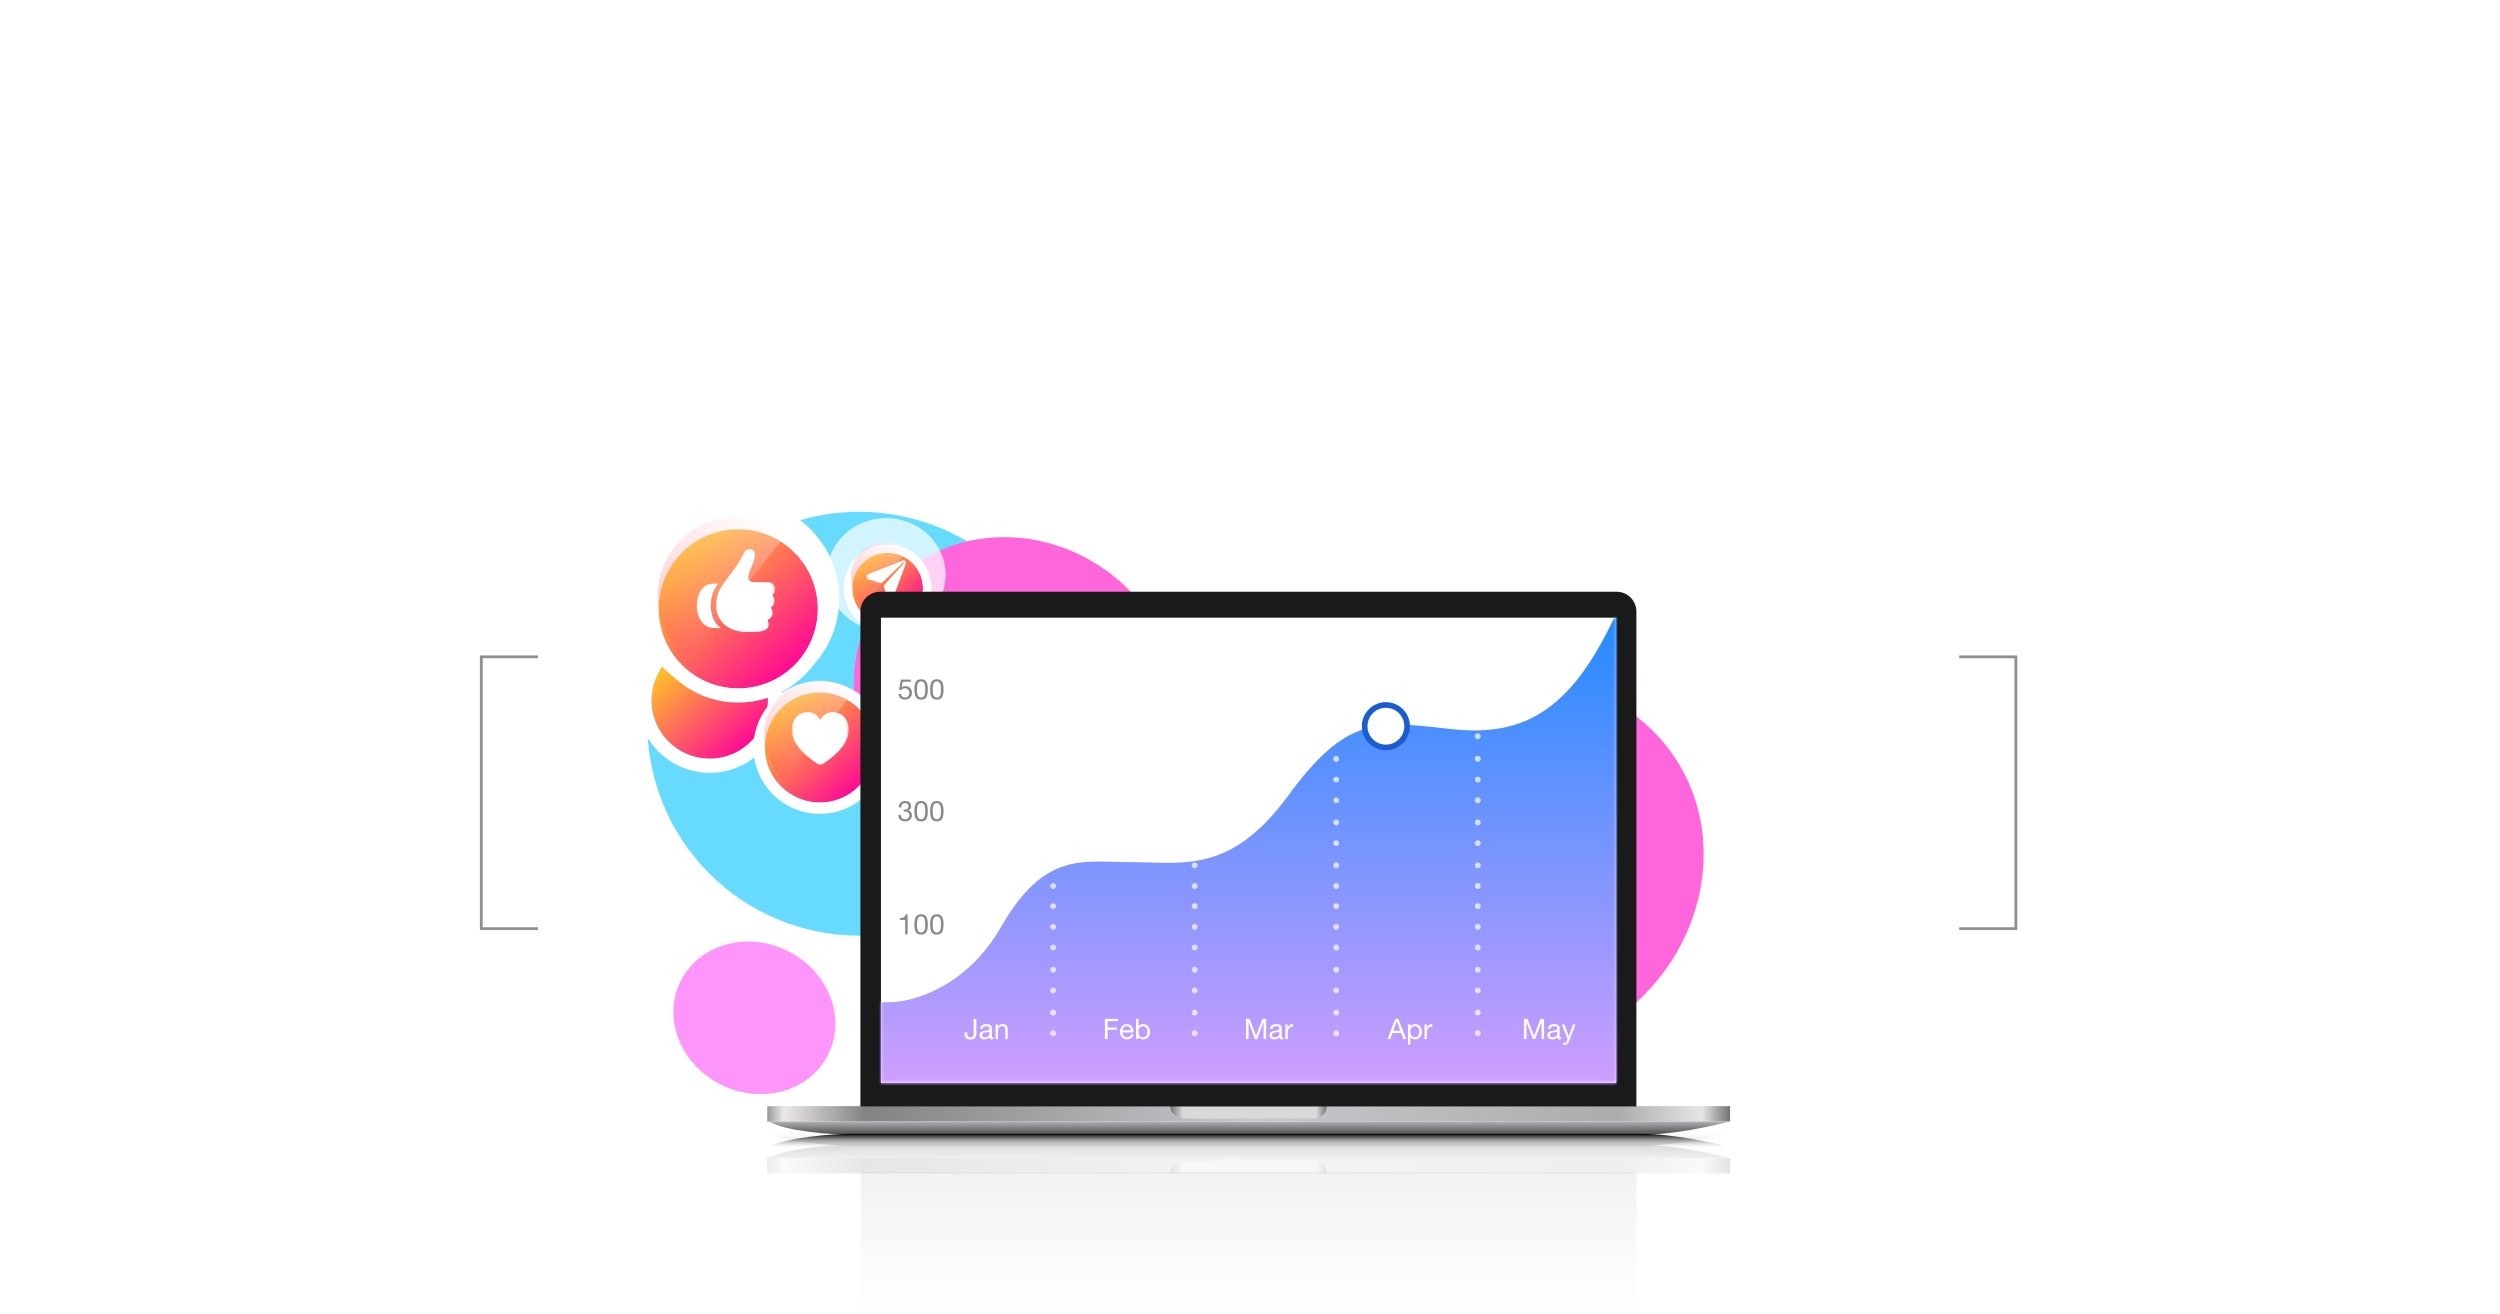 <svg width="883" height="464" viewBox="0 0 883 464" fill="none" xmlns="http://www.w3.org/2000/svg">
<g clip-path="url(#clip0_262_113)">
<mask id="mask0_262_113" style="mask-type:luminance" maskUnits="userSpaceOnUse" x="0" y="0" width="883" height="464">
<path d="M883 0H0V464H883V0Z" fill="white"/>
</mask>
<g mask="url(#mask0_262_113)">
<g filter="url(#filter0_f_262_113)">
<path d="M564.5 339.321C578.031 339.321 589 328.352 589 314.821C589 301.29 578.031 290.321 564.5 290.321C550.969 290.321 540 301.29 540 314.821C540 328.352 550.969 339.321 564.5 339.321Z" fill="url(#paint0_linear_262_113)"/>
<path d="M564.5 341.821C579.412 341.821 591.5 329.733 591.5 314.821C591.5 299.909 579.412 287.821 564.5 287.821C549.588 287.821 537.5 299.909 537.5 314.821C537.5 329.733 549.588 341.821 564.5 341.821Z" stroke="white" stroke-width="5"/>
</g>
<g opacity="0.2">
<path d="M611.067 414.47H271V409.02H611.067V414.47Z" fill="url(#paint1_linear_262_113)"/>
<path d="M610.677 409.02H271.583C277.501 405.594 292.996 404.478 300.004 404.348H579.532C591.056 404.348 605.097 407.462 610.677 409.02Z" fill="url(#paint2_linear_262_113)"/>
<g filter="url(#filter1_f_262_113)">
<path d="M610.677 400H271.583C277.501 403.426 292.996 404.542 300.004 404.672H579.532C591.056 404.672 605.097 401.557 610.677 400Z" fill="url(#paint3_linear_262_113)"/>
</g>
<path d="M468.578 414.567H413.295C413.295 411.53 416.345 410.317 417.869 410.09H463.322C467.838 410.09 468.707 413.075 468.578 414.567Z" fill="url(#paint4_linear_262_113)"/>
<path d="M304 466H578V414H304V466Z" fill="url(#paint5_linear_262_113)" fill-opacity="0.3"/>
</g>
<g filter="url(#filter2_f_262_113)">
<path d="M494.752 254.739C526.095 231.688 568.712 236.398 589.94 265.261C611.168 294.124 602.967 336.209 571.624 359.261C540.281 382.313 497.664 377.602 476.436 348.739C455.208 319.877 463.409 277.791 494.752 254.739Z" fill="#FF66DB"/>
</g>
<g filter="url(#filter3_f_262_113)">
<path d="M292.602 372.298C286.194 385.388 269.294 390.27 254.855 383.202C240.415 376.134 233.904 359.792 240.311 346.702C246.719 333.612 263.619 328.73 278.058 335.798C292.498 342.866 299.009 359.207 292.602 372.298Z" fill="#FE4FF8" fill-opacity="0.6"/>
</g>
<g filter="url(#filter4_f_262_113)">
<path d="M243.13 299.891C267.578 333.225 314.42 340.43 347.755 315.982C381.089 291.534 388.294 244.692 363.846 211.358C339.398 178.023 292.556 170.818 259.222 195.266C225.887 219.714 218.682 266.556 243.13 299.891Z" fill="#66DBFF"/>
</g>
<g filter="url(#filter5_f_262_113)">
<path d="M250.666 267.962C262.025 267.962 271.234 258.753 271.234 247.394C271.234 236.034 262.025 226.826 250.666 226.826C239.306 226.826 230.098 236.034 230.098 247.394C230.098 258.753 239.306 267.962 250.666 267.962Z" fill="url(#paint6_linear_262_113)"/>
<path d="M250.666 270.462C263.406 270.462 273.734 260.134 273.734 247.394C273.734 234.654 263.406 224.326 250.666 224.326C237.926 224.326 227.598 234.654 227.598 247.394C227.598 260.134 237.926 270.462 250.666 270.462Z" stroke="white" stroke-width="5"/>
</g>
<g filter="url(#filter6_f_262_113)">
<path d="M391.387 201.992C365.073 182.64 329.296 186.594 311.475 210.825C293.654 235.056 300.538 270.387 326.852 289.74C353.165 309.092 388.943 305.137 406.764 280.906C424.584 256.676 417.7 221.344 391.387 201.992Z" fill="#FF66DB"/>
</g>
<g opacity="0.7" filter="url(#filter7_f_262_113)">
<path d="M313 223C324.598 223 334 214.046 334 203C334 191.954 324.598 183 313 183C301.402 183 292 191.954 292 203C292 214.046 301.402 223 313 223Z" fill="white"/>
</g>
<g filter="url(#filter8_f_262_113)">
<path d="M260.32 246.705C280.257 246.705 296.419 230.919 296.419 211.445C296.419 191.972 280.257 176.185 260.32 176.185C240.383 176.185 224.221 191.972 224.221 211.445C224.221 230.919 240.383 246.705 260.32 246.705Z" fill="white"/>
</g>
<g filter="url(#filter9_d_262_113)">
<path d="M260.741 239.15C276.273 239.15 288.865 226.558 288.865 211.026C288.865 195.494 276.273 182.902 260.741 182.902C245.209 182.902 232.617 195.494 232.617 211.026C232.617 226.558 245.209 239.15 260.741 239.15Z" fill="url(#paint7_linear_262_113)"/>
<path d="M260.741 241.65C277.654 241.65 291.365 227.939 291.365 211.026C291.365 194.113 277.654 180.402 260.741 180.402C243.828 180.402 230.117 194.113 230.117 211.026C230.117 227.939 243.828 241.65 260.741 241.65Z" stroke="white" stroke-width="5"/>
</g>
<path d="M238.308 193.208C228.673 205.392 230.74 223.078 242.923 232.713L277.812 188.593C265.629 178.959 247.942 181.025 238.308 193.208Z" fill="url(#paint8_linear_262_113)" fill-opacity="0.3"/>
<mask id="mask1_262_113" style="mask-type:luminance" maskUnits="userSpaceOnUse" x="246" y="193" width="28" height="32">
<path d="M273.753 193.815H246.049V224.038H273.753V193.815Z" fill="white"/>
</mask>
<g mask="url(#mask1_262_113)">
<path d="M246.049 214.016C246.049 218.266 248.649 221.827 252.135 221.827H254.609C252.079 219.946 251.039 217.103 251.039 213.873C251.053 210.284 252.416 207.714 253.625 206.163H251.615C248.48 206.163 246.049 209.609 246.049 214.016ZM252.978 213.902C252.978 219.142 256.984 223.191 263.52 223.191H265.432C267.245 223.191 268.595 223.062 269.353 222.846C270.45 222.574 271.504 221.884 271.504 220.535C271.504 219.975 271.363 219.573 271.195 219.271C271.082 219.085 271.11 218.941 271.279 218.869C272.151 218.496 272.867 217.663 272.867 216.529C272.867 215.883 272.685 215.309 272.375 214.921C272.221 214.706 272.235 214.505 272.502 214.361C273.12 213.988 273.57 213.184 273.57 212.251C273.57 211.576 273.359 210.872 272.994 210.528C272.769 210.327 272.811 210.183 273.036 209.968C273.472 209.594 273.753 208.948 273.753 208.13C273.753 206.752 272.699 205.617 271.307 205.617H266.36C265.109 205.617 264.279 204.957 264.279 203.894C264.279 201.985 266.627 198.453 266.627 195.926C266.627 194.591 265.783 193.815 264.687 193.815C263.675 193.815 263.183 194.519 262.649 195.596C260.554 199.745 257.771 203.105 255.649 205.976C253.85 208.417 252.978 210.528 252.978 213.902Z" fill="white"/>
</g>
<g filter="url(#filter10_d_262_113)">
<path d="M289.569 279.447C300.308 279.447 309.013 270.741 309.013 260.003C309.013 249.265 300.308 240.559 289.569 240.559C278.831 240.559 270.125 249.265 270.125 260.003C270.125 270.741 278.831 279.447 289.569 279.447Z" fill="url(#paint9_linear_262_113)"/>
<path d="M289.569 281.447C301.412 281.447 311.013 271.846 311.013 260.003C311.013 248.16 301.412 238.559 289.569 238.559C277.726 238.559 268.125 248.16 268.125 260.003C268.125 271.846 277.726 281.447 289.569 281.447Z" stroke="white" stroke-width="4"/>
</g>
<path d="M274.06 247.684C267.399 256.107 268.828 268.335 277.251 274.996L301.372 244.494C292.949 237.833 280.721 239.261 274.06 247.684Z" fill="url(#paint10_linear_262_113)" fill-opacity="0.3"/>
<mask id="mask2_262_113" style="mask-type:luminance" maskUnits="userSpaceOnUse" x="279" y="250" width="21" height="21">
<path d="M299.777 250.903H279.629V270.212H299.777V250.903Z" fill="white"/>
</mask>
<g mask="url(#mask2_262_113)">
<path d="M289.704 270.212C289.917 270.212 290.221 270.069 290.444 269.937C296.156 266.273 299.778 262.008 299.778 257.672C299.778 254.069 297.313 251.524 294.127 251.524C292.149 251.524 290.627 252.623 289.704 254.303C288.801 252.633 287.259 251.524 285.28 251.524C282.095 251.524 279.629 254.069 279.629 257.672C279.629 262.008 283.251 266.273 288.973 269.937C289.186 270.069 289.491 270.212 289.704 270.212Z" fill="white"/>
</g>
<g filter="url(#filter11_d_262_113)">
<path d="M313.5 216.273C320.404 216.273 326 210.677 326 203.773C326 196.869 320.404 191.273 313.5 191.273C306.596 191.273 301 196.869 301 203.773C301 210.677 306.596 216.273 313.5 216.273Z" fill="url(#paint11_linear_262_113)"/>
<path d="M313.5 217.773C321.232 217.773 327.5 211.505 327.5 203.773C327.5 196.041 321.232 189.773 313.5 189.773C305.768 189.773 299.5 196.041 299.5 203.773C299.5 211.505 305.768 217.773 313.5 217.773Z" stroke="white" stroke-width="3"/>
</g>
<path d="M303.263 195.884C298.93 201.364 299.859 209.318 305.339 213.651L321.029 193.809C315.55 189.476 307.596 190.405 303.263 195.884Z" fill="url(#paint12_linear_262_113)" fill-opacity="0.3"/>
<mask id="mask3_262_113" style="mask-type:luminance" maskUnits="userSpaceOnUse" x="306" y="197" width="14" height="16">
<path d="M320 197.273H306V212.273H320V197.273Z" fill="white"/>
</mask>
<g mask="url(#mask3_262_113)">
<path d="M314.367 212.273C314.848 212.273 315.189 211.848 315.436 211.191L319.813 199.477C319.933 199.162 320 198.882 320 198.649C320 198.204 319.733 197.93 319.298 197.93C319.071 197.93 318.797 197.999 318.49 198.122L306.996 202.634C306.434 202.853 306 203.202 306 203.702C306 204.331 306.468 204.544 307.109 204.742L310.718 205.865C311.146 206.002 311.386 205.988 311.674 205.714L319.004 198.697C319.091 198.615 319.191 198.628 319.258 198.69C319.325 198.759 319.332 198.861 319.252 198.95L312.429 206.488C312.168 206.769 312.148 207.001 312.275 207.46L313.337 211.075C313.538 211.766 313.745 212.273 314.367 212.273Z" fill="white"/>
</g>
<path d="M611.067 390.68H271V396.13H611.067V390.68Z" fill="url(#paint13_linear_262_113)"/>
<path d="M610.677 396.131H271.583C277.501 399.557 292.996 400.673 300.004 400.803H579.532C591.056 400.803 605.097 397.688 610.677 396.131Z" fill="url(#paint14_linear_262_113)"/>
<g filter="url(#filter12_f_262_113)">
<path d="M610.677 405.15H271.583C277.501 401.724 292.996 400.608 300.004 400.479H579.532C591.056 400.479 605.097 403.593 610.677 405.15Z" fill="url(#paint15_linear_262_113)"/>
</g>
<path d="M468.578 390.583H413.295C413.295 393.62 416.345 394.833 417.869 395.06H463.322C467.838 395.06 468.707 392.076 468.578 390.583Z" fill="url(#paint16_linear_262_113)"/>
<path d="M303.897 216C303.897 212.134 307.031 209 310.897 209H570.975C574.841 209 577.975 212.134 577.975 216V390.81H303.897V216Z" fill="#1A1A1A"/>
<path d="M570.858 218.166H311.157V382.541H570.858V218.166Z" fill="white"/>
<mask id="mask4_262_113" style="mask-type:alpha" maskUnits="userSpaceOnUse" x="311" y="218" width="260" height="165">
<path d="M570.858 218.166H311.157V382.541H570.858V218.166Z" fill="white"/>
</mask>
<g mask="url(#mask4_262_113)">
<path d="M353.5 327.5C341.1 349.1 321.667 354.167 313.5 354H310V383.5L578 390.5C582.667 320 586.703 183.424 570 218.5C555 250 539 260.5 512.5 257.5L511.7 257.409C485.786 254.473 475.293 253.283 455 281C434.5 309 417.5 304.5 399 304.5C382.553 304.5 369 300.5 353.5 327.5Z" fill="url(#paint17_linear_262_113)"/>
</g>
<path d="M344.853 365.22C344.853 365.46 344.817 365.697 344.743 365.93C344.677 366.163 344.56 366.373 344.393 366.56C344.233 366.74 344.017 366.887 343.743 367C343.477 367.107 343.143 367.16 342.743 367.16C342.077 367.16 341.563 366.987 341.203 366.64C340.843 366.287 340.663 365.77 340.663 365.09V364.65H341.613V364.95C341.613 365.157 341.63 365.347 341.663 365.52C341.697 365.693 341.753 365.843 341.833 365.97C341.92 366.097 342.037 366.197 342.183 366.27C342.337 366.337 342.53 366.37 342.763 366.37C343.197 366.37 343.493 366.253 343.653 366.02C343.82 365.787 343.903 365.473 343.903 365.08V359.86H344.853V365.22ZM350.849 366.98C350.702 367.067 350.499 367.11 350.239 367.11C350.019 367.11 349.842 367.05 349.709 366.93C349.582 366.803 349.519 366.6 349.519 366.32C349.286 366.6 349.012 366.803 348.699 366.93C348.392 367.05 348.059 367.11 347.699 367.11C347.466 367.11 347.242 367.083 347.029 367.03C346.822 366.977 346.642 366.893 346.489 366.78C346.336 366.667 346.212 366.52 346.119 366.34C346.032 366.153 345.989 365.93 345.989 365.67C345.989 365.377 346.039 365.137 346.139 364.95C346.239 364.763 346.369 364.613 346.529 364.5C346.696 364.38 346.882 364.29 347.089 364.23C347.302 364.17 347.519 364.12 347.739 364.08C347.972 364.033 348.192 364 348.399 363.98C348.612 363.953 348.799 363.92 348.959 363.88C349.119 363.833 349.246 363.77 349.339 363.69C349.432 363.603 349.479 363.48 349.479 363.32C349.479 363.133 349.442 362.983 349.369 362.87C349.302 362.757 349.212 362.67 349.099 362.61C348.992 362.55 348.869 362.51 348.729 362.49C348.596 362.47 348.462 362.46 348.329 362.46C347.969 362.46 347.669 362.53 347.429 362.67C347.189 362.803 347.059 363.06 347.039 363.44H346.189C346.202 363.12 346.269 362.85 346.389 362.63C346.509 362.41 346.669 362.233 346.869 362.1C347.069 361.96 347.296 361.86 347.549 361.8C347.809 361.74 348.086 361.71 348.379 361.71C348.612 361.71 348.842 361.727 349.069 361.76C349.302 361.793 349.512 361.863 349.699 361.97C349.886 362.07 350.036 362.213 350.149 362.4C350.262 362.587 350.319 362.83 350.319 363.13V365.79C350.319 365.99 350.329 366.137 350.349 366.23C350.376 366.323 350.456 366.37 350.589 366.37C350.662 366.37 350.749 366.353 350.849 366.32V366.98ZM349.469 364.33C349.362 364.41 349.222 364.47 349.049 364.51C348.876 364.543 348.692 364.573 348.499 364.6C348.312 364.62 348.122 364.647 347.929 364.68C347.736 364.707 347.562 364.753 347.409 364.82C347.256 364.887 347.129 364.983 347.029 365.11C346.936 365.23 346.889 365.397 346.889 365.61C346.889 365.75 346.916 365.87 346.969 365.97C347.029 366.063 347.102 366.14 347.189 366.2C347.282 366.26 347.389 366.303 347.509 366.33C347.629 366.357 347.756 366.37 347.889 366.37C348.169 366.37 348.409 366.333 348.609 366.26C348.809 366.18 348.972 366.083 349.099 365.97C349.226 365.85 349.319 365.723 349.379 365.59C349.439 365.45 349.469 365.32 349.469 365.2V364.33ZM351.64 361.83H352.44V362.65H352.46C352.813 362.023 353.373 361.71 354.14 361.71C354.48 361.71 354.763 361.757 354.99 361.85C355.217 361.943 355.4 362.073 355.54 362.24C355.68 362.407 355.777 362.607 355.83 362.84C355.89 363.067 355.92 363.32 355.92 363.6V367H355.07V363.5C355.07 363.18 354.977 362.927 354.79 362.74C354.603 362.553 354.347 362.46 354.02 362.46C353.76 362.46 353.533 362.5 353.34 362.58C353.153 362.66 352.997 362.773 352.87 362.92C352.743 363.067 352.647 363.24 352.58 363.44C352.52 363.633 352.49 363.847 352.49 364.08V367H351.64V361.83Z" fill="white"/>
<path d="M320.56 330H319.71V324.92H317.87V324.24C318.11 324.24 318.343 324.223 318.57 324.19C318.797 324.15 319 324.08 319.18 323.98C319.367 323.88 319.523 323.743 319.65 323.57C319.777 323.397 319.863 323.177 319.91 322.91H320.56V330ZM323.877 326.51C323.877 326.777 323.883 327.077 323.897 327.41C323.917 327.737 323.97 328.047 324.057 328.34C324.15 328.627 324.297 328.87 324.497 329.07C324.697 329.27 324.977 329.37 325.337 329.37C325.697 329.37 325.977 329.27 326.177 329.07C326.377 328.87 326.52 328.627 326.607 328.34C326.7 328.047 326.753 327.737 326.767 327.41C326.787 327.077 326.797 326.777 326.797 326.51C326.797 326.337 326.793 326.147 326.787 325.94C326.787 325.727 326.77 325.517 326.737 325.31C326.71 325.097 326.667 324.89 326.607 324.69C326.553 324.49 326.47 324.317 326.357 324.17C326.25 324.017 326.113 323.893 325.947 323.8C325.78 323.707 325.577 323.66 325.337 323.66C325.097 323.66 324.893 323.707 324.727 323.8C324.56 323.893 324.42 324.017 324.307 324.17C324.2 324.317 324.117 324.49 324.057 324.69C324.003 324.89 323.96 325.097 323.927 325.31C323.9 325.517 323.883 325.727 323.877 325.94C323.877 326.147 323.877 326.337 323.877 326.51ZM322.977 326.52C322.977 326.26 322.983 325.99 322.997 325.71C323.01 325.43 323.043 325.157 323.097 324.89C323.15 324.623 323.227 324.37 323.327 324.13C323.427 323.89 323.563 323.68 323.737 323.5C323.91 323.32 324.127 323.177 324.387 323.07C324.653 322.963 324.97 322.91 325.337 322.91C325.703 322.91 326.017 322.963 326.277 323.07C326.543 323.177 326.763 323.32 326.937 323.5C327.11 323.68 327.247 323.89 327.347 324.13C327.447 324.37 327.523 324.623 327.577 324.89C327.63 325.157 327.663 325.43 327.677 325.71C327.69 325.99 327.697 326.26 327.697 326.52C327.697 326.78 327.69 327.05 327.677 327.33C327.663 327.61 327.63 327.883 327.577 328.15C327.523 328.417 327.447 328.67 327.347 328.91C327.247 329.143 327.11 329.35 326.937 329.53C326.763 329.71 326.547 329.853 326.287 329.96C326.027 330.06 325.71 330.11 325.337 330.11C324.97 330.11 324.653 330.06 324.387 329.96C324.127 329.853 323.91 329.71 323.737 329.53C323.563 329.35 323.427 329.143 323.327 328.91C323.227 328.67 323.15 328.417 323.097 328.15C323.043 327.883 323.01 327.61 322.997 327.33C322.983 327.05 322.977 326.78 322.977 326.52ZM329.433 326.51C329.433 326.777 329.44 327.077 329.453 327.41C329.473 327.737 329.527 328.047 329.613 328.34C329.707 328.627 329.853 328.87 330.053 329.07C330.253 329.27 330.533 329.37 330.893 329.37C331.253 329.37 331.533 329.27 331.733 329.07C331.933 328.87 332.077 328.627 332.163 328.34C332.257 328.047 332.31 327.737 332.323 327.41C332.343 327.077 332.353 326.777 332.353 326.51C332.353 326.337 332.35 326.147 332.343 325.94C332.343 325.727 332.327 325.517 332.293 325.31C332.267 325.097 332.223 324.89 332.163 324.69C332.11 324.49 332.027 324.317 331.913 324.17C331.807 324.017 331.67 323.893 331.503 323.8C331.337 323.707 331.133 323.66 330.893 323.66C330.653 323.66 330.45 323.707 330.283 323.8C330.117 323.893 329.977 324.017 329.863 324.17C329.757 324.317 329.673 324.49 329.613 324.69C329.56 324.89 329.517 325.097 329.483 325.31C329.457 325.517 329.44 325.727 329.433 325.94C329.433 326.147 329.433 326.337 329.433 326.51ZM328.533 326.52C328.533 326.26 328.54 325.99 328.553 325.71C328.567 325.43 328.6 325.157 328.653 324.89C328.707 324.623 328.783 324.37 328.883 324.13C328.983 323.89 329.12 323.68 329.293 323.5C329.467 323.32 329.683 323.177 329.943 323.07C330.21 322.963 330.527 322.91 330.893 322.91C331.26 322.91 331.573 322.963 331.833 323.07C332.1 323.177 332.32 323.32 332.493 323.5C332.667 323.68 332.803 323.89 332.903 324.13C333.003 324.37 333.08 324.623 333.133 324.89C333.187 325.157 333.22 325.43 333.233 325.71C333.247 325.99 333.253 326.26 333.253 326.52C333.253 326.78 333.247 327.05 333.233 327.33C333.22 327.61 333.187 327.883 333.133 328.15C333.08 328.417 333.003 328.67 332.903 328.91C332.803 329.143 332.667 329.35 332.493 329.53C332.32 329.71 332.103 329.853 331.843 329.96C331.583 330.06 331.267 330.11 330.893 330.11C330.527 330.11 330.21 330.06 329.943 329.96C329.683 329.853 329.467 329.71 329.293 329.53C329.12 329.35 328.983 329.143 328.883 328.91C328.783 328.67 328.707 328.417 328.653 328.15C328.6 327.883 328.567 327.61 328.553 327.33C328.54 327.05 328.533 326.78 328.533 326.52Z" fill="#888888"/>
<path d="M319.18 285.95C319.213 285.957 319.243 285.96 319.27 285.96C319.303 285.96 319.337 285.96 319.37 285.96H319.55C319.73 285.96 319.9 285.937 320.06 285.89C320.227 285.837 320.37 285.763 320.49 285.67C320.617 285.57 320.717 285.447 320.79 285.3C320.863 285.153 320.9 284.987 320.9 284.8C320.9 284.42 320.78 284.137 320.54 283.95C320.3 283.757 320 283.66 319.64 283.66C319.413 283.66 319.213 283.703 319.04 283.79C318.873 283.87 318.733 283.98 318.62 284.12C318.513 284.26 318.433 284.423 318.38 284.61C318.327 284.797 318.3 284.993 318.3 285.2H317.45C317.463 284.86 317.517 284.55 317.61 284.27C317.71 283.99 317.85 283.75 318.03 283.55C318.21 283.35 318.433 283.193 318.7 283.08C318.973 282.967 319.287 282.91 319.64 282.91C319.947 282.91 320.23 282.95 320.49 283.03C320.757 283.103 320.987 283.217 321.18 283.37C321.373 283.523 321.523 283.72 321.63 283.96C321.743 284.2 321.8 284.483 321.8 284.81C321.8 285.13 321.707 285.413 321.52 285.66C321.333 285.907 321.1 286.093 320.82 286.22V286.24C321.253 286.333 321.573 286.537 321.78 286.85C321.993 287.163 322.1 287.533 322.1 287.96C322.1 288.313 322.033 288.627 321.9 288.9C321.773 289.167 321.6 289.39 321.38 289.57C321.16 289.75 320.9 289.887 320.6 289.98C320.307 290.067 319.993 290.11 319.66 290.11C319.3 290.11 318.973 290.06 318.68 289.96C318.387 289.86 318.137 289.713 317.93 289.52C317.723 289.32 317.563 289.077 317.45 288.79C317.343 288.503 317.293 288.177 317.3 287.81H318.15C318.163 288.27 318.297 288.647 318.55 288.94C318.803 289.227 319.173 289.37 319.66 289.37C319.867 289.37 320.063 289.34 320.25 289.28C320.437 289.213 320.6 289.123 320.74 289.01C320.88 288.89 320.99 288.747 321.07 288.58C321.157 288.407 321.2 288.213 321.2 288C321.2 287.78 321.16 287.587 321.08 287.42C321 287.247 320.893 287.103 320.76 286.99C320.627 286.87 320.467 286.783 320.28 286.73C320.1 286.67 319.903 286.64 319.69 286.64C319.51 286.64 319.34 286.65 319.18 286.67V285.95ZM323.877 286.51C323.877 286.777 323.883 287.077 323.897 287.41C323.917 287.737 323.97 288.047 324.057 288.34C324.15 288.627 324.297 288.87 324.497 289.07C324.697 289.27 324.977 289.37 325.337 289.37C325.697 289.37 325.977 289.27 326.177 289.07C326.377 288.87 326.52 288.627 326.607 288.34C326.7 288.047 326.753 287.737 326.767 287.41C326.787 287.077 326.797 286.777 326.797 286.51C326.797 286.337 326.793 286.147 326.787 285.94C326.787 285.727 326.77 285.517 326.737 285.31C326.71 285.097 326.667 284.89 326.607 284.69C326.553 284.49 326.47 284.317 326.357 284.17C326.25 284.017 326.113 283.893 325.947 283.8C325.78 283.707 325.577 283.66 325.337 283.66C325.097 283.66 324.893 283.707 324.727 283.8C324.56 283.893 324.42 284.017 324.307 284.17C324.2 284.317 324.117 284.49 324.057 284.69C324.003 284.89 323.96 285.097 323.927 285.31C323.9 285.517 323.883 285.727 323.877 285.94C323.877 286.147 323.877 286.337 323.877 286.51ZM322.977 286.52C322.977 286.26 322.983 285.99 322.997 285.71C323.01 285.43 323.043 285.157 323.097 284.89C323.15 284.623 323.227 284.37 323.327 284.13C323.427 283.89 323.563 283.68 323.737 283.5C323.91 283.32 324.127 283.177 324.387 283.07C324.653 282.963 324.97 282.91 325.337 282.91C325.703 282.91 326.017 282.963 326.277 283.07C326.543 283.177 326.763 283.32 326.937 283.5C327.11 283.68 327.247 283.89 327.347 284.13C327.447 284.37 327.523 284.623 327.577 284.89C327.63 285.157 327.663 285.43 327.677 285.71C327.69 285.99 327.697 286.26 327.697 286.52C327.697 286.78 327.69 287.05 327.677 287.33C327.663 287.61 327.63 287.883 327.577 288.15C327.523 288.417 327.447 288.67 327.347 288.91C327.247 289.143 327.11 289.35 326.937 289.53C326.763 289.71 326.547 289.853 326.287 289.96C326.027 290.06 325.71 290.11 325.337 290.11C324.97 290.11 324.653 290.06 324.387 289.96C324.127 289.853 323.91 289.71 323.737 289.53C323.563 289.35 323.427 289.143 323.327 288.91C323.227 288.67 323.15 288.417 323.097 288.15C323.043 287.883 323.01 287.61 322.997 287.33C322.983 287.05 322.977 286.78 322.977 286.52ZM329.433 286.51C329.433 286.777 329.44 287.077 329.453 287.41C329.473 287.737 329.527 288.047 329.613 288.34C329.707 288.627 329.853 288.87 330.053 289.07C330.253 289.27 330.533 289.37 330.893 289.37C331.253 289.37 331.533 289.27 331.733 289.07C331.933 288.87 332.077 288.627 332.163 288.34C332.257 288.047 332.31 287.737 332.323 287.41C332.343 287.077 332.353 286.777 332.353 286.51C332.353 286.337 332.35 286.147 332.343 285.94C332.343 285.727 332.327 285.517 332.293 285.31C332.267 285.097 332.223 284.89 332.163 284.69C332.11 284.49 332.027 284.317 331.913 284.17C331.807 284.017 331.67 283.893 331.503 283.8C331.337 283.707 331.133 283.66 330.893 283.66C330.653 283.66 330.45 283.707 330.283 283.8C330.117 283.893 329.977 284.017 329.863 284.17C329.757 284.317 329.673 284.49 329.613 284.69C329.56 284.89 329.517 285.097 329.483 285.31C329.457 285.517 329.44 285.727 329.433 285.94C329.433 286.147 329.433 286.337 329.433 286.51ZM328.533 286.52C328.533 286.26 328.54 285.99 328.553 285.71C328.567 285.43 328.6 285.157 328.653 284.89C328.707 284.623 328.783 284.37 328.883 284.13C328.983 283.89 329.12 283.68 329.293 283.5C329.467 283.32 329.683 283.177 329.943 283.07C330.21 282.963 330.527 282.91 330.893 282.91C331.26 282.91 331.573 282.963 331.833 283.07C332.1 283.177 332.32 283.32 332.493 283.5C332.667 283.68 332.803 283.89 332.903 284.13C333.003 284.37 333.08 284.623 333.133 284.89C333.187 285.157 333.22 285.43 333.233 285.71C333.247 285.99 333.253 286.26 333.253 286.52C333.253 286.78 333.247 287.05 333.233 287.33C333.22 287.61 333.187 287.883 333.133 288.15C333.08 288.417 333.003 288.67 332.903 288.91C332.803 289.143 332.667 289.35 332.493 289.53C332.32 289.71 332.103 289.853 331.843 289.96C331.583 290.06 331.267 290.11 330.893 290.11C330.527 290.11 330.21 290.06 329.943 289.96C329.683 289.853 329.467 289.71 329.293 289.53C329.12 289.35 328.983 289.143 328.883 288.91C328.783 288.67 328.707 288.417 328.653 288.15C328.6 287.883 328.567 287.61 328.553 287.33C328.54 287.05 328.533 286.78 328.533 286.52Z" fill="#888888"/>
<path d="M321.7 240.78H318.84L318.46 242.82L318.48 242.84C318.633 242.667 318.83 242.54 319.07 242.46C319.317 242.373 319.56 242.33 319.8 242.33C320.113 242.33 320.41 242.38 320.69 242.48C320.97 242.58 321.213 242.733 321.42 242.94C321.627 243.14 321.79 243.393 321.91 243.7C322.03 244 322.09 244.353 322.09 244.76C322.09 245.06 322.037 245.353 321.93 245.64C321.83 245.92 321.677 246.17 321.47 246.39C321.263 246.61 321.003 246.787 320.69 246.92C320.383 247.047 320.023 247.11 319.61 247.11C319.303 247.11 319.013 247.067 318.74 246.98C318.473 246.887 318.237 246.757 318.03 246.59C317.823 246.417 317.66 246.203 317.54 245.95C317.42 245.697 317.357 245.41 317.35 245.09H318.2C318.213 245.27 318.257 245.44 318.33 245.6C318.41 245.753 318.513 245.89 318.64 246.01C318.773 246.123 318.927 246.213 319.1 246.28C319.28 246.34 319.477 246.37 319.69 246.37C319.89 246.37 320.08 246.337 320.26 246.27C320.447 246.197 320.607 246.09 320.74 245.95C320.88 245.81 320.99 245.637 321.07 245.43C321.15 245.217 321.19 244.97 321.19 244.69C321.19 244.457 321.15 244.243 321.07 244.05C320.997 243.85 320.89 243.68 320.75 243.54C320.61 243.393 320.44 243.28 320.24 243.2C320.047 243.12 319.83 243.08 319.59 243.08C319.31 243.08 319.06 243.143 318.84 243.27C318.627 243.39 318.437 243.55 318.27 243.75L317.54 243.71L318.2 240.03H321.7V240.78ZM323.877 243.51C323.877 243.777 323.883 244.077 323.897 244.41C323.917 244.737 323.97 245.047 324.057 245.34C324.15 245.627 324.297 245.87 324.497 246.07C324.697 246.27 324.977 246.37 325.337 246.37C325.697 246.37 325.977 246.27 326.177 246.07C326.377 245.87 326.52 245.627 326.607 245.34C326.7 245.047 326.753 244.737 326.767 244.41C326.787 244.077 326.797 243.777 326.797 243.51C326.797 243.337 326.793 243.147 326.787 242.94C326.787 242.727 326.77 242.517 326.737 242.31C326.71 242.097 326.667 241.89 326.607 241.69C326.553 241.49 326.47 241.317 326.357 241.17C326.25 241.017 326.113 240.893 325.947 240.8C325.78 240.707 325.577 240.66 325.337 240.66C325.097 240.66 324.893 240.707 324.727 240.8C324.56 240.893 324.42 241.017 324.307 241.17C324.2 241.317 324.117 241.49 324.057 241.69C324.003 241.89 323.96 242.097 323.927 242.31C323.9 242.517 323.883 242.727 323.877 242.94C323.877 243.147 323.877 243.337 323.877 243.51ZM322.977 243.52C322.977 243.26 322.983 242.99 322.997 242.71C323.01 242.43 323.043 242.157 323.097 241.89C323.15 241.623 323.227 241.37 323.327 241.13C323.427 240.89 323.563 240.68 323.737 240.5C323.91 240.32 324.127 240.177 324.387 240.07C324.653 239.963 324.97 239.91 325.337 239.91C325.703 239.91 326.017 239.963 326.277 240.07C326.543 240.177 326.763 240.32 326.937 240.5C327.11 240.68 327.247 240.89 327.347 241.13C327.447 241.37 327.523 241.623 327.577 241.89C327.63 242.157 327.663 242.43 327.677 242.71C327.69 242.99 327.697 243.26 327.697 243.52C327.697 243.78 327.69 244.05 327.677 244.33C327.663 244.61 327.63 244.883 327.577 245.15C327.523 245.417 327.447 245.67 327.347 245.91C327.247 246.143 327.11 246.35 326.937 246.53C326.763 246.71 326.547 246.853 326.287 246.96C326.027 247.06 325.71 247.11 325.337 247.11C324.97 247.11 324.653 247.06 324.387 246.96C324.127 246.853 323.91 246.71 323.737 246.53C323.563 246.35 323.427 246.143 323.327 245.91C323.227 245.67 323.15 245.417 323.097 245.15C323.043 244.883 323.01 244.61 322.997 244.33C322.983 244.05 322.977 243.78 322.977 243.52ZM329.433 243.51C329.433 243.777 329.44 244.077 329.453 244.41C329.473 244.737 329.527 245.047 329.613 245.34C329.707 245.627 329.853 245.87 330.053 246.07C330.253 246.27 330.533 246.37 330.893 246.37C331.253 246.37 331.533 246.27 331.733 246.07C331.933 245.87 332.077 245.627 332.163 245.34C332.257 245.047 332.31 244.737 332.323 244.41C332.343 244.077 332.353 243.777 332.353 243.51C332.353 243.337 332.35 243.147 332.343 242.94C332.343 242.727 332.327 242.517 332.293 242.31C332.267 242.097 332.223 241.89 332.163 241.69C332.11 241.49 332.027 241.317 331.913 241.17C331.807 241.017 331.67 240.893 331.503 240.8C331.337 240.707 331.133 240.66 330.893 240.66C330.653 240.66 330.45 240.707 330.283 240.8C330.117 240.893 329.977 241.017 329.863 241.17C329.757 241.317 329.673 241.49 329.613 241.69C329.56 241.89 329.517 242.097 329.483 242.31C329.457 242.517 329.44 242.727 329.433 242.94C329.433 243.147 329.433 243.337 329.433 243.51ZM328.533 243.52C328.533 243.26 328.54 242.99 328.553 242.71C328.567 242.43 328.6 242.157 328.653 241.89C328.707 241.623 328.783 241.37 328.883 241.13C328.983 240.89 329.12 240.68 329.293 240.5C329.467 240.32 329.683 240.177 329.943 240.07C330.21 239.963 330.527 239.91 330.893 239.91C331.26 239.91 331.573 239.963 331.833 240.07C332.1 240.177 332.32 240.32 332.493 240.5C332.667 240.68 332.803 240.89 332.903 241.13C333.003 241.37 333.08 241.623 333.133 241.89C333.187 242.157 333.22 242.43 333.233 242.71C333.247 242.99 333.253 243.26 333.253 243.52C333.253 243.78 333.247 244.05 333.233 244.33C333.22 244.61 333.187 244.883 333.133 245.15C333.08 245.417 333.003 245.67 332.903 245.91C332.803 246.143 332.667 246.35 332.493 246.53C332.32 246.71 332.103 246.853 331.843 246.96C331.583 247.06 331.267 247.11 330.893 247.11C330.527 247.11 330.21 247.06 329.943 246.96C329.683 246.853 329.467 246.71 329.293 246.53C329.12 246.35 328.983 246.143 328.883 245.91C328.783 245.67 328.707 245.417 328.653 245.15C328.6 244.883 328.567 244.61 328.553 244.33C328.54 244.05 328.533 243.78 328.533 243.52Z" fill="#888888"/>
<path d="M440.094 359.86H441.394L443.644 365.86L445.904 359.86H447.204V367H446.304V361.06H446.284L444.054 367H443.244L441.014 361.06H440.994V367H440.094V359.86ZM453.225 366.98C453.078 367.067 452.875 367.11 452.615 367.11C452.395 367.11 452.218 367.05 452.085 366.93C451.958 366.803 451.895 366.6 451.895 366.32C451.662 366.6 451.388 366.803 451.075 366.93C450.768 367.05 450.435 367.11 450.075 367.11C449.842 367.11 449.618 367.083 449.405 367.03C449.198 366.977 449.018 366.893 448.865 366.78C448.712 366.667 448.588 366.52 448.495 366.34C448.408 366.153 448.365 365.93 448.365 365.67C448.365 365.377 448.415 365.137 448.515 364.95C448.615 364.763 448.745 364.613 448.905 364.5C449.072 364.38 449.258 364.29 449.465 364.23C449.678 364.17 449.895 364.12 450.115 364.08C450.348 364.033 450.568 364 450.775 363.98C450.988 363.953 451.175 363.92 451.335 363.88C451.495 363.833 451.622 363.77 451.715 363.69C451.808 363.603 451.855 363.48 451.855 363.32C451.855 363.133 451.818 362.983 451.745 362.87C451.678 362.757 451.588 362.67 451.475 362.61C451.368 362.55 451.245 362.51 451.105 362.49C450.972 362.47 450.838 362.46 450.705 362.46C450.345 362.46 450.045 362.53 449.805 362.67C449.565 362.803 449.435 363.06 449.415 363.44H448.565C448.578 363.12 448.645 362.85 448.765 362.63C448.885 362.41 449.045 362.233 449.245 362.1C449.445 361.96 449.672 361.86 449.925 361.8C450.185 361.74 450.462 361.71 450.755 361.71C450.988 361.71 451.218 361.727 451.445 361.76C451.678 361.793 451.888 361.863 452.075 361.97C452.262 362.07 452.412 362.213 452.525 362.4C452.638 362.587 452.695 362.83 452.695 363.13V365.79C452.695 365.99 452.705 366.137 452.725 366.23C452.752 366.323 452.832 366.37 452.965 366.37C453.038 366.37 453.125 366.353 453.225 366.32V366.98ZM451.845 364.33C451.738 364.41 451.598 364.47 451.425 364.51C451.252 364.543 451.068 364.573 450.875 364.6C450.688 364.62 450.498 364.647 450.305 364.68C450.112 364.707 449.938 364.753 449.785 364.82C449.632 364.887 449.505 364.983 449.405 365.11C449.312 365.23 449.265 365.397 449.265 365.61C449.265 365.75 449.292 365.87 449.345 365.97C449.405 366.063 449.478 366.14 449.565 366.2C449.658 366.26 449.765 366.303 449.885 366.33C450.005 366.357 450.132 366.37 450.265 366.37C450.545 366.37 450.785 366.333 450.985 366.26C451.185 366.18 451.348 366.083 451.475 365.97C451.602 365.85 451.695 365.723 451.755 365.59C451.815 365.45 451.845 365.32 451.845 365.2V364.33ZM453.986 361.83H454.786V362.92H454.806C455.013 362.5 455.266 362.19 455.566 361.99C455.866 361.79 456.246 361.697 456.706 361.71V362.61C456.366 362.61 456.076 362.657 455.836 362.75C455.596 362.843 455.403 362.98 455.256 363.16C455.109 363.34 455.003 363.56 454.936 363.82C454.869 364.073 454.836 364.367 454.836 364.7V367H453.986V361.83Z" fill="white"/>
<path d="M390.259 359.86H394.949V360.66H391.209V362.93H394.489V363.73H391.209V367H390.259V359.86ZM399.452 363.92C399.438 363.72 399.392 363.53 399.312 363.35C399.238 363.17 399.135 363.017 399.002 362.89C398.875 362.757 398.722 362.653 398.542 362.58C398.368 362.5 398.175 362.46 397.962 362.46C397.742 362.46 397.542 362.5 397.362 362.58C397.188 362.653 397.038 362.757 396.912 362.89C396.785 363.023 396.685 363.18 396.612 363.36C396.538 363.533 396.495 363.72 396.482 363.92H399.452ZM400.272 365.36C400.158 365.94 399.908 366.377 399.522 366.67C399.135 366.963 398.648 367.11 398.062 367.11C397.648 367.11 397.288 367.043 396.982 366.91C396.682 366.777 396.428 366.59 396.222 366.35C396.015 366.11 395.858 365.823 395.752 365.49C395.652 365.157 395.595 364.793 395.582 364.4C395.582 364.007 395.642 363.647 395.762 363.32C395.882 362.993 396.048 362.71 396.262 362.47C396.482 362.23 396.738 362.043 397.032 361.91C397.332 361.777 397.658 361.71 398.012 361.71C398.472 361.71 398.852 361.807 399.152 362C399.458 362.187 399.702 362.427 399.882 362.72C400.068 363.013 400.195 363.333 400.262 363.68C400.335 364.027 400.365 364.357 400.352 364.67H396.482C396.475 364.897 396.502 365.113 396.562 365.32C396.622 365.52 396.718 365.7 396.852 365.86C396.985 366.013 397.155 366.137 397.362 366.23C397.568 366.323 397.812 366.37 398.092 366.37C398.452 366.37 398.745 366.287 398.972 366.12C399.205 365.953 399.358 365.7 399.432 365.36H400.272ZM401.263 359.86H402.113V362.53H402.133C402.273 362.243 402.493 362.037 402.793 361.91C403.093 361.777 403.423 361.71 403.783 361.71C404.183 361.71 404.529 361.783 404.823 361.93C405.123 362.077 405.369 362.277 405.563 362.53C405.763 362.777 405.913 363.063 406.013 363.39C406.113 363.717 406.163 364.063 406.163 364.43C406.163 364.797 406.113 365.143 406.013 365.47C405.919 365.797 405.773 366.083 405.573 366.33C405.379 366.57 405.133 366.76 404.833 366.9C404.539 367.04 404.196 367.11 403.803 367.11C403.676 367.11 403.533 367.097 403.373 367.07C403.219 367.043 403.066 367 402.913 366.94C402.759 366.88 402.613 366.8 402.473 366.7C402.339 366.593 402.226 366.463 402.133 366.31H402.113V367H401.263V359.86ZM405.263 364.37C405.263 364.13 405.229 363.897 405.163 363.67C405.103 363.437 405.006 363.23 404.873 363.05C404.746 362.87 404.579 362.727 404.373 362.62C404.173 362.513 403.936 362.46 403.663 362.46C403.376 362.46 403.133 362.517 402.933 362.63C402.733 362.743 402.569 362.893 402.443 363.08C402.316 363.26 402.223 363.467 402.163 363.7C402.109 363.933 402.083 364.17 402.083 364.41C402.083 364.663 402.113 364.91 402.173 365.15C402.233 365.383 402.326 365.59 402.453 365.77C402.586 365.95 402.756 366.097 402.963 366.21C403.169 366.317 403.419 366.37 403.713 366.37C404.006 366.37 404.249 366.313 404.443 366.2C404.643 366.087 404.803 365.937 404.923 365.75C405.043 365.563 405.129 365.35 405.183 365.11C405.236 364.87 405.263 364.623 405.263 364.37Z" fill="white"/>
<path d="M492.139 364.05H494.559L493.369 360.72H493.349L492.139 364.05ZM492.849 359.86H493.899L496.689 367H495.639L494.859 364.85H491.839L491.039 367H490.069L492.849 359.86ZM497.283 361.83H498.133V362.53H498.153C498.293 362.243 498.513 362.037 498.813 361.91C499.113 361.777 499.443 361.71 499.803 361.71C500.203 361.71 500.55 361.783 500.843 361.93C501.143 362.077 501.39 362.277 501.583 362.53C501.783 362.777 501.933 363.063 502.033 363.39C502.133 363.717 502.183 364.063 502.183 364.43C502.183 364.797 502.133 365.143 502.033 365.47C501.94 365.797 501.793 366.083 501.593 366.33C501.4 366.57 501.153 366.76 500.853 366.9C500.56 367.04 500.217 367.11 499.823 367.11C499.697 367.11 499.553 367.097 499.393 367.07C499.24 367.043 499.087 367 498.933 366.94C498.78 366.88 498.633 366.8 498.493 366.7C498.36 366.593 498.247 366.463 498.153 366.31H498.133V368.97H497.283V361.83ZM501.283 364.37C501.283 364.13 501.25 363.897 501.183 363.67C501.123 363.437 501.027 363.23 500.893 363.05C500.767 362.87 500.6 362.727 500.393 362.62C500.193 362.513 499.957 362.46 499.683 362.46C499.397 362.46 499.153 362.517 498.953 362.63C498.753 362.743 498.59 362.893 498.463 363.08C498.337 363.26 498.243 363.467 498.183 363.7C498.13 363.933 498.103 364.17 498.103 364.41C498.103 364.663 498.133 364.91 498.193 365.15C498.253 365.383 498.347 365.59 498.473 365.77C498.607 365.95 498.777 366.097 498.983 366.21C499.19 366.317 499.44 366.37 499.733 366.37C500.027 366.37 500.27 366.313 500.463 366.2C500.663 366.087 500.823 365.937 500.943 365.75C501.063 365.563 501.15 365.35 501.203 365.11C501.257 364.87 501.283 364.623 501.283 364.37ZM503.151 361.83H503.951V362.92H503.971C504.178 362.5 504.431 362.19 504.731 361.99C505.031 361.79 505.411 361.697 505.871 361.71V362.61C505.531 362.61 505.241 362.657 505.001 362.75C504.761 362.843 504.568 362.98 504.421 363.16C504.274 363.34 504.168 363.56 504.101 363.82C504.034 364.073 504.001 364.367 504.001 364.7V367H503.151V361.83Z" fill="white"/>
<path d="M538.259 359.86H539.559L541.809 365.86L544.069 359.86H545.369V367H544.469V361.06H544.449L542.219 367H541.409L539.179 361.06H539.159V367H538.259V359.86ZM551.39 366.98C551.243 367.067 551.04 367.11 550.78 367.11C550.56 367.11 550.383 367.05 550.25 366.93C550.123 366.803 550.06 366.6 550.06 366.32C549.827 366.6 549.553 366.803 549.24 366.93C548.933 367.05 548.6 367.11 548.24 367.11C548.007 367.11 547.783 367.083 547.57 367.03C547.363 366.977 547.183 366.893 547.03 366.78C546.877 366.667 546.753 366.52 546.66 366.34C546.573 366.153 546.53 365.93 546.53 365.67C546.53 365.377 546.58 365.137 546.68 364.95C546.78 364.763 546.91 364.613 547.07 364.5C547.237 364.38 547.423 364.29 547.63 364.23C547.843 364.17 548.06 364.12 548.28 364.08C548.513 364.033 548.733 364 548.94 363.98C549.153 363.953 549.34 363.92 549.5 363.88C549.66 363.833 549.787 363.77 549.88 363.69C549.973 363.603 550.02 363.48 550.02 363.32C550.02 363.133 549.983 362.983 549.91 362.87C549.843 362.757 549.753 362.67 549.64 362.61C549.533 362.55 549.41 362.51 549.27 362.49C549.137 362.47 549.003 362.46 548.87 362.46C548.51 362.46 548.21 362.53 547.97 362.67C547.73 362.803 547.6 363.06 547.58 363.44H546.73C546.743 363.12 546.81 362.85 546.93 362.63C547.05 362.41 547.21 362.233 547.41 362.1C547.61 361.96 547.837 361.86 548.09 361.8C548.35 361.74 548.627 361.71 548.92 361.71C549.153 361.71 549.383 361.727 549.61 361.76C549.843 361.793 550.053 361.863 550.24 361.97C550.427 362.07 550.577 362.213 550.69 362.4C550.803 362.587 550.86 362.83 550.86 363.13V365.79C550.86 365.99 550.87 366.137 550.89 366.23C550.917 366.323 550.997 366.37 551.13 366.37C551.203 366.37 551.29 366.353 551.39 366.32V366.98ZM550.01 364.33C549.903 364.41 549.763 364.47 549.59 364.51C549.417 364.543 549.233 364.573 549.04 364.6C548.853 364.62 548.663 364.647 548.47 364.68C548.277 364.707 548.103 364.753 547.95 364.82C547.797 364.887 547.67 364.983 547.57 365.11C547.477 365.23 547.43 365.397 547.43 365.61C547.43 365.75 547.457 365.87 547.51 365.97C547.57 366.063 547.643 366.14 547.73 366.2C547.823 366.26 547.93 366.303 548.05 366.33C548.17 366.357 548.297 366.37 548.43 366.37C548.71 366.37 548.95 366.333 549.15 366.26C549.35 366.18 549.513 366.083 549.64 365.97C549.767 365.85 549.86 365.723 549.92 365.59C549.98 365.45 550.01 365.32 550.01 365.2V364.33ZM554.211 367.69C554.111 367.943 554.011 368.157 553.911 368.33C553.818 368.503 553.711 368.643 553.591 368.75C553.478 368.863 553.348 368.943 553.201 368.99C553.061 369.043 552.898 369.07 552.711 369.07C552.611 369.07 552.511 369.063 552.411 369.05C552.311 369.037 552.214 369.013 552.121 368.98V368.2C552.194 368.233 552.278 368.26 552.371 368.28C552.471 368.307 552.554 368.32 552.621 368.32C552.794 368.32 552.938 368.277 553.051 368.19C553.171 368.11 553.261 367.993 553.321 367.84L553.671 366.97L551.621 361.83H552.581L554.091 366.06H554.111L555.561 361.83H556.461L554.211 367.69Z" fill="white"/>
<path d="M489.5 264C493.642 264 497 260.642 497 256.5C497 252.358 493.642 249 489.5 249C485.358 249 482 252.358 482 256.5C482 260.642 485.358 264 489.5 264Z" fill="white" stroke="#1B5CD0" stroke-width="2"/>
<path d="M190 232H170V328H190" stroke="#909090"/>
<path d="M692 232H712V328H692" stroke="#909090"/>
<path d="M521.956 366C521.379 366 520.911 365.532 520.911 364.956C520.911 364.379 521.379 363.911 521.956 363.911C522.532 363.911 523 364.379 523 364.956C523 365.532 522.532 366 521.956 366Z" fill="white" fill-opacity="0.7"/>
<path d="M521.956 335.711C521.379 335.711 520.911 335.243 520.911 334.667C520.911 334.09 521.379 333.622 521.956 333.622C522.532 333.622 523 334.09 523 334.667C523 335.243 522.532 335.711 521.956 335.711Z" fill="white" fill-opacity="0.7"/>
<path d="M521.956 350.856C521.379 350.856 520.911 350.388 520.911 349.812C520.911 349.235 521.379 348.767 521.956 348.767C522.532 348.767 523 349.235 523 349.812C523 350.388 522.532 350.856 521.956 350.856Z" fill="white" fill-opacity="0.7"/>
<path d="M521.956 321.089C521.379 321.089 520.911 320.621 520.911 320.044C520.911 319.468 521.379 319 521.956 319C522.532 319 523 319.468 523 320.044C523 320.621 522.532 321.089 521.956 321.089Z" fill="white" fill-opacity="0.7"/>
<path d="M521.956 358.689C521.379 358.689 520.911 358.221 520.911 357.645C520.911 357.068 521.379 356.6 521.956 356.6C522.532 356.6 523 357.068 523 357.645C523 358.221 522.532 358.689 521.956 358.689Z" fill="white" fill-opacity="0.7"/>
<path d="M521.956 328.4C521.379 328.4 520.911 327.932 520.911 327.355C520.911 326.779 521.379 326.311 521.956 326.311C522.532 326.311 523 326.779 523 327.355C523 327.932 522.532 328.4 521.956 328.4Z" fill="white" fill-opacity="0.7"/>
<path d="M521.956 343.545C521.379 343.545 520.911 343.077 520.911 342.5C520.911 341.924 521.379 341.456 521.956 341.456C522.532 341.456 523 341.924 523 342.5C523 343.077 522.532 343.545 521.956 343.545Z" fill="white" fill-opacity="0.7"/>
<path d="M521.956 314C521.379 314 520.911 313.532 520.911 312.956C520.911 312.379 521.379 311.911 521.956 311.911C522.532 311.911 523 312.379 523 312.956C523 313.532 522.532 314 521.956 314Z" fill="white" fill-opacity="0.7"/>
<path d="M521.956 283.711C521.379 283.711 520.911 283.243 520.911 282.667C520.911 282.09 521.379 281.622 521.956 281.622C522.532 281.622 523 282.09 523 282.667C523 283.243 522.532 283.711 521.956 283.711Z" fill="white" fill-opacity="0.7"/>
<path d="M521.956 298.856C521.379 298.856 520.911 298.388 520.911 297.812C520.911 297.235 521.379 296.767 521.956 296.767C522.532 296.767 523 297.235 523 297.812C523 298.388 522.532 298.856 521.956 298.856Z" fill="white" fill-opacity="0.7"/>
<path d="M521.956 269.089C521.379 269.089 520.911 268.621 520.911 268.044C520.911 267.468 521.379 267 521.956 267C522.532 267 523 267.468 523 268.044C523 268.621 522.532 269.089 521.956 269.089Z" fill="white" fill-opacity="0.7"/>
<path d="M521.956 261.089C521.379 261.089 520.911 260.621 520.911 260.044C520.911 259.468 521.379 259 521.956 259C522.532 259 523 259.468 523 260.044C523 260.621 522.532 261.089 521.956 261.089Z" fill="white" fill-opacity="0.7"/>
<path d="M521.956 306.689C521.379 306.689 520.911 306.221 520.911 305.645C520.911 305.068 521.379 304.6 521.956 304.6C522.532 304.6 523 305.068 523 305.645C523 306.221 522.532 306.689 521.956 306.689Z" fill="white" fill-opacity="0.7"/>
<path d="M521.956 276.4C521.379 276.4 520.911 275.932 520.911 275.355C520.911 274.779 521.379 274.311 521.956 274.311C522.532 274.311 523 274.779 523 275.355C523 275.932 522.532 276.4 521.956 276.4Z" fill="white" fill-opacity="0.7"/>
<path d="M521.956 291.545C521.379 291.545 520.911 291.077 520.911 290.5C520.911 289.924 521.379 289.456 521.956 289.456C522.532 289.456 523 289.924 523 290.5C523 291.077 522.532 291.545 521.956 291.545Z" fill="white" fill-opacity="0.7"/>
<path d="M471.956 366C471.379 366 470.911 365.532 470.911 364.956C470.911 364.379 471.379 363.911 471.956 363.911C472.532 363.911 473 364.379 473 364.956C473 365.532 472.532 366 471.956 366Z" fill="white" fill-opacity="0.7"/>
<path d="M471.956 335.711C471.379 335.711 470.911 335.243 470.911 334.667C470.911 334.09 471.379 333.622 471.956 333.622C472.532 333.622 473 334.09 473 334.667C473 335.243 472.532 335.711 471.956 335.711Z" fill="white" fill-opacity="0.7"/>
<path d="M471.956 350.856C471.379 350.856 470.911 350.388 470.911 349.812C470.911 349.235 471.379 348.767 471.956 348.767C472.532 348.767 473 349.235 473 349.812C473 350.388 472.532 350.856 471.956 350.856Z" fill="white" fill-opacity="0.7"/>
<path d="M471.956 321.089C471.379 321.089 470.911 320.621 470.911 320.044C470.911 319.468 471.379 319 471.956 319C472.532 319 473 319.468 473 320.044C473 320.621 472.532 321.089 471.956 321.089Z" fill="white" fill-opacity="0.7"/>
<path d="M471.956 358.689C471.379 358.689 470.911 358.221 470.911 357.645C470.911 357.068 471.379 356.6 471.956 356.6C472.532 356.6 473 357.068 473 357.645C473 358.221 472.532 358.689 471.956 358.689Z" fill="white" fill-opacity="0.7"/>
<path d="M471.956 328.4C471.379 328.4 470.911 327.932 470.911 327.355C470.911 326.779 471.379 326.311 471.956 326.311C472.532 326.311 473 326.779 473 327.355C473 327.932 472.532 328.4 471.956 328.4Z" fill="white" fill-opacity="0.7"/>
<path d="M471.956 343.545C471.379 343.545 470.911 343.077 470.911 342.5C470.911 341.924 471.379 341.456 471.956 341.456C472.532 341.456 473 341.924 473 342.5C473 343.077 472.532 343.545 471.956 343.545Z" fill="white" fill-opacity="0.7"/>
<path d="M471.956 314C471.379 314 470.911 313.532 470.911 312.956C470.911 312.379 471.379 311.911 471.956 311.911C472.532 311.911 473 312.379 473 312.956C473 313.532 472.532 314 471.956 314Z" fill="white" fill-opacity="0.7"/>
<path d="M471.956 283.711C471.379 283.711 470.911 283.243 470.911 282.667C470.911 282.09 471.379 281.622 471.956 281.622C472.532 281.622 473 282.09 473 282.667C473 283.243 472.532 283.711 471.956 283.711Z" fill="white" fill-opacity="0.7"/>
<path d="M471.956 298.856C471.379 298.856 470.911 298.388 470.911 297.812C470.911 297.235 471.379 296.767 471.956 296.767C472.532 296.767 473 297.235 473 297.812C473 298.388 472.532 298.856 471.956 298.856Z" fill="white" fill-opacity="0.7"/>
<path d="M471.956 269.089C471.379 269.089 470.911 268.621 470.911 268.044C470.911 267.468 471.379 267 471.956 267C472.532 267 473 267.468 473 268.044C473 268.621 472.532 269.089 471.956 269.089Z" fill="white" fill-opacity="0.7"/>
<path d="M471.956 261.089C471.379 261.089 470.911 260.621 470.911 260.044C470.911 259.468 471.379 259 471.956 259C472.532 259 473 259.468 473 260.044C473 260.621 472.532 261.089 471.956 261.089Z" fill="white" fill-opacity="0.7"/>
<path d="M471.956 306.689C471.379 306.689 470.911 306.221 470.911 305.645C470.911 305.068 471.379 304.6 471.956 304.6C472.532 304.6 473 305.068 473 305.645C473 306.221 472.532 306.689 471.956 306.689Z" fill="white" fill-opacity="0.7"/>
<path d="M471.956 276.4C471.379 276.4 470.911 275.932 470.911 275.355C470.911 274.779 471.379 274.311 471.956 274.311C472.532 274.311 473 274.779 473 275.355C473 275.932 472.532 276.4 471.956 276.4Z" fill="white" fill-opacity="0.7"/>
<path d="M471.956 291.545C471.379 291.545 470.911 291.077 470.911 290.5C470.911 289.924 471.379 289.456 471.956 289.456C472.532 289.456 473 289.924 473 290.5C473 291.077 472.532 291.545 471.956 291.545Z" fill="white" fill-opacity="0.7"/>
<path d="M421.956 366C421.379 366 420.911 365.532 420.911 364.956C420.911 364.379 421.379 363.911 421.956 363.911C422.532 363.911 423 364.379 423 364.956C423 365.532 422.532 366 421.956 366Z" fill="white" fill-opacity="0.7"/>
<path d="M421.956 335.711C421.379 335.711 420.911 335.243 420.911 334.667C420.911 334.09 421.379 333.622 421.956 333.622C422.532 333.622 423 334.09 423 334.667C423 335.243 422.532 335.711 421.956 335.711Z" fill="white" fill-opacity="0.7"/>
<path d="M421.956 350.856C421.379 350.856 420.911 350.388 420.911 349.812C420.911 349.235 421.379 348.767 421.956 348.767C422.532 348.767 423 349.235 423 349.812C423 350.388 422.532 350.856 421.956 350.856Z" fill="white" fill-opacity="0.7"/>
<path d="M421.956 321.089C421.379 321.089 420.911 320.621 420.911 320.044C420.911 319.468 421.379 319 421.956 319C422.532 319 423 319.468 423 320.044C423 320.621 422.532 321.089 421.956 321.089Z" fill="white" fill-opacity="0.7"/>
<path d="M421.956 358.689C421.379 358.689 420.911 358.221 420.911 357.645C420.911 357.068 421.379 356.6 421.956 356.6C422.532 356.6 423 357.068 423 357.645C423 358.221 422.532 358.689 421.956 358.689Z" fill="white" fill-opacity="0.7"/>
<path d="M421.956 328.4C421.379 328.4 420.911 327.932 420.911 327.355C420.911 326.779 421.379 326.311 421.956 326.311C422.532 326.311 423 326.779 423 327.355C423 327.932 422.532 328.4 421.956 328.4Z" fill="white" fill-opacity="0.7"/>
<path d="M421.956 343.545C421.379 343.545 420.911 343.077 420.911 342.5C420.911 341.924 421.379 341.456 421.956 341.456C422.532 341.456 423 341.924 423 342.5C423 343.077 422.532 343.545 421.956 343.545Z" fill="white" fill-opacity="0.7"/>
<path d="M421.956 314C421.379 314 420.911 313.532 420.911 312.956C420.911 312.379 421.379 311.911 421.956 311.911C422.532 311.911 423 312.379 423 312.956C423 313.532 422.532 314 421.956 314Z" fill="white" fill-opacity="0.7"/>
<path d="M421.956 283.711C421.379 283.711 420.911 283.243 420.911 282.667C420.911 282.09 421.379 281.622 421.956 281.622C422.532 281.622 423 282.09 423 282.667C423 283.243 422.532 283.711 421.956 283.711Z" fill="white" fill-opacity="0.7"/>
<path d="M421.956 298.856C421.379 298.856 420.911 298.388 420.911 297.812C420.911 297.235 421.379 296.767 421.956 296.767C422.532 296.767 423 297.235 423 297.812C423 298.388 422.532 298.856 421.956 298.856Z" fill="white" fill-opacity="0.7"/>
<path d="M421.956 269.089C421.379 269.089 420.911 268.621 420.911 268.044C420.911 267.468 421.379 267 421.956 267C422.532 267 423 267.468 423 268.044C423 268.621 422.532 269.089 421.956 269.089Z" fill="white" fill-opacity="0.7"/>
<path d="M421.956 261.089C421.379 261.089 420.911 260.621 420.911 260.044C420.911 259.468 421.379 259 421.956 259C422.532 259 423 259.468 423 260.044C423 260.621 422.532 261.089 421.956 261.089Z" fill="white" fill-opacity="0.7"/>
<path d="M421.956 306.689C421.379 306.689 420.911 306.221 420.911 305.645C420.911 305.068 421.379 304.6 421.956 304.6C422.532 304.6 423 305.068 423 305.645C423 306.221 422.532 306.689 421.956 306.689Z" fill="white" fill-opacity="0.7"/>
<path d="M421.956 276.4C421.379 276.4 420.911 275.932 420.911 275.355C420.911 274.779 421.379 274.311 421.956 274.311C422.532 274.311 423 274.779 423 275.355C423 275.932 422.532 276.4 421.956 276.4Z" fill="white" fill-opacity="0.7"/>
<path d="M421.956 291.545C421.379 291.545 420.911 291.077 420.911 290.5C420.911 289.924 421.379 289.456 421.956 289.456C422.532 289.456 423 289.924 423 290.5C423 291.077 422.532 291.545 421.956 291.545Z" fill="white" fill-opacity="0.7"/>
<path d="M371.956 366C371.379 366 370.911 365.532 370.911 364.956C370.911 364.379 371.379 363.911 371.956 363.911C372.532 363.911 373 364.379 373 364.956C373 365.532 372.532 366 371.956 366Z" fill="white" fill-opacity="0.7"/>
<path d="M371.956 335.711C371.379 335.711 370.911 335.243 370.911 334.667C370.911 334.09 371.379 333.622 371.956 333.622C372.532 333.622 373 334.09 373 334.667C373 335.243 372.532 335.711 371.956 335.711Z" fill="white" fill-opacity="0.7"/>
<path d="M371.956 350.856C371.379 350.856 370.911 350.388 370.911 349.812C370.911 349.235 371.379 348.767 371.956 348.767C372.532 348.767 373 349.235 373 349.812C373 350.388 372.532 350.856 371.956 350.856Z" fill="white" fill-opacity="0.7"/>
<path d="M371.956 321.089C371.379 321.089 370.911 320.621 370.911 320.044C370.911 319.468 371.379 319 371.956 319C372.532 319 373 319.468 373 320.044C373 320.621 372.532 321.089 371.956 321.089Z" fill="white" fill-opacity="0.7"/>
<path d="M371.956 358.689C371.379 358.689 370.911 358.221 370.911 357.645C370.911 357.068 371.379 356.6 371.956 356.6C372.532 356.6 373 357.068 373 357.645C373 358.221 372.532 358.689 371.956 358.689Z" fill="white" fill-opacity="0.7"/>
<path d="M371.956 328.4C371.379 328.4 370.911 327.932 370.911 327.355C370.911 326.779 371.379 326.311 371.956 326.311C372.532 326.311 373 326.779 373 327.355C373 327.932 372.532 328.4 371.956 328.4Z" fill="white" fill-opacity="0.7"/>
<path d="M371.956 343.545C371.379 343.545 370.911 343.077 370.911 342.5C370.911 341.924 371.379 341.456 371.956 341.456C372.532 341.456 373 341.924 373 342.5C373 343.077 372.532 343.545 371.956 343.545Z" fill="white" fill-opacity="0.7"/>
<path d="M371.956 314C371.379 314 370.911 313.532 370.911 312.956C370.911 312.379 371.379 311.911 371.956 311.911C372.532 311.911 373 312.379 373 312.956C373 313.532 372.532 314 371.956 314Z" fill="white" fill-opacity="0.7"/>
<path d="M371.956 283.711C371.379 283.711 370.911 283.243 370.911 282.667C370.911 282.09 371.379 281.622 371.956 281.622C372.532 281.622 373 282.09 373 282.667C373 283.243 372.532 283.711 371.956 283.711Z" fill="white" fill-opacity="0.7"/>
<path d="M371.956 298.856C371.379 298.856 370.911 298.388 370.911 297.812C370.911 297.235 371.379 296.767 371.956 296.767C372.532 296.767 373 297.235 373 297.812C373 298.388 372.532 298.856 371.956 298.856Z" fill="white" fill-opacity="0.7"/>
<path d="M371.956 269.089C371.379 269.089 370.911 268.621 370.911 268.044C370.911 267.468 371.379 267 371.956 267C372.532 267 373 267.468 373 268.044C373 268.621 372.532 269.089 371.956 269.089Z" fill="white" fill-opacity="0.7"/>
<path d="M371.956 261.089C371.379 261.089 370.911 260.621 370.911 260.044C370.911 259.468 371.379 259 371.956 259C372.532 259 373 259.468 373 260.044C373 260.621 372.532 261.089 371.956 261.089Z" fill="white" fill-opacity="0.7"/>
<path d="M371.956 306.689C371.379 306.689 370.911 306.221 370.911 305.645C370.911 305.068 371.379 304.6 371.956 304.6C372.532 304.6 373 305.068 373 305.645C373 306.221 372.532 306.689 371.956 306.689Z" fill="white" fill-opacity="0.7"/>
<path d="M371.956 276.4C371.379 276.4 370.911 275.932 370.911 275.355C370.911 274.779 371.379 274.311 371.956 274.311C372.532 274.311 373 274.779 373 275.355C373 275.932 372.532 276.4 371.956 276.4Z" fill="white" fill-opacity="0.7"/>
<path d="M371.956 291.545C371.379 291.545 370.911 291.077 370.911 290.5C370.911 289.924 371.379 289.456 371.956 289.456C372.532 289.456 373 289.924 373 290.5C373 291.077 372.532 291.545 371.956 291.545Z" fill="white" fill-opacity="0.7"/>
<path d="M521.5 240C522.881 240 524 238.881 524 237.5C524 236.119 522.881 235 521.5 235C520.119 235 519 236.119 519 237.5C519 238.881 520.119 240 521.5 240Z" fill="white"/>
</g>
</g>
<defs>
<filter id="filter0_f_262_113" x="497.5" y="247.821" width="134" height="134" filterUnits="userSpaceOnUse" color-interpolation-filters="sRGB">
<feFlood flood-opacity="0" result="BackgroundImageFix"/>
<feBlend mode="normal" in="SourceGraphic" in2="BackgroundImageFix" result="shape"/>
<feGaussianBlur stdDeviation="18.75" result="effect1_foregroundBlur_262_113"/>
</filter>
<filter id="filter1_f_262_113" x="267.583" y="396" width="347.094" height="12.672" filterUnits="userSpaceOnUse" color-interpolation-filters="sRGB">
<feFlood flood-opacity="0" result="BackgroundImageFix"/>
<feBlend mode="normal" in="SourceGraphic" in2="BackgroundImageFix" result="shape"/>
<feGaussianBlur stdDeviation="2" result="effect1_foregroundBlur_262_113"/>
</filter>
<filter id="filter2_f_262_113" x="364.638" y="140.115" width="337.1" height="333.771" filterUnits="userSpaceOnUse" color-interpolation-filters="sRGB">
<feFlood flood-opacity="0" result="BackgroundImageFix"/>
<feBlend mode="normal" in="SourceGraphic" in2="BackgroundImageFix" result="shape"/>
<feGaussianBlur stdDeviation="50" result="effect1_foregroundBlur_262_113"/>
</filter>
<filter id="filter3_f_262_113" x="160.346" y="255.058" width="212.222" height="208.883" filterUnits="userSpaceOnUse" color-interpolation-filters="sRGB">
<feFlood flood-opacity="0" result="BackgroundImageFix"/>
<feBlend mode="normal" in="SourceGraphic" in2="BackgroundImageFix" result="shape"/>
<feGaussianBlur stdDeviation="38.75" result="effect1_foregroundBlur_262_113"/>
</filter>
<filter id="filter4_f_262_113" x="28.632" y="-19.232" width="549.711" height="549.711" filterUnits="userSpaceOnUse" color-interpolation-filters="sRGB">
<feFlood flood-opacity="0" result="BackgroundImageFix"/>
<feBlend mode="normal" in="SourceGraphic" in2="BackgroundImageFix" result="shape"/>
<feGaussianBlur stdDeviation="100" result="effect1_foregroundBlur_262_113"/>
</filter>
<filter id="filter5_f_262_113" x="187.598" y="184.326" width="126.136" height="126.136" filterUnits="userSpaceOnUse" color-interpolation-filters="sRGB">
<feFlood flood-opacity="0" result="BackgroundImageFix"/>
<feBlend mode="normal" in="SourceGraphic" in2="BackgroundImageFix" result="shape"/>
<feGaussianBlur stdDeviation="18.75" result="effect1_foregroundBlur_262_113"/>
</filter>
<filter id="filter6_f_262_113" x="201.57" y="89.714" width="315.098" height="312.303" filterUnits="userSpaceOnUse" color-interpolation-filters="sRGB">
<feFlood flood-opacity="0" result="BackgroundImageFix"/>
<feBlend mode="normal" in="SourceGraphic" in2="BackgroundImageFix" result="shape"/>
<feGaussianBlur stdDeviation="50" result="effect1_foregroundBlur_262_113"/>
</filter>
<filter id="filter7_f_262_113" x="285.1" y="176.1" width="55.8" height="53.8" filterUnits="userSpaceOnUse" color-interpolation-filters="sRGB">
<feFlood flood-opacity="0" result="BackgroundImageFix"/>
<feBlend mode="normal" in="SourceGraphic" in2="BackgroundImageFix" result="shape"/>
<feGaussianBlur stdDeviation="3.45" result="effect1_foregroundBlur_262_113"/>
</filter>
<filter id="filter8_f_262_113" x="194.221" y="146.185" width="132.199" height="130.52" filterUnits="userSpaceOnUse" color-interpolation-filters="sRGB">
<feFlood flood-opacity="0" result="BackgroundImageFix"/>
<feBlend mode="normal" in="SourceGraphic" in2="BackgroundImageFix" result="shape"/>
<feGaussianBlur stdDeviation="15" result="effect1_foregroundBlur_262_113"/>
</filter>
<filter id="filter9_d_262_113" x="223.617" y="177.902" width="74.248" height="74.248" filterUnits="userSpaceOnUse" color-interpolation-filters="sRGB">
<feFlood flood-opacity="0" result="BackgroundImageFix"/>
<feColorMatrix in="SourceAlpha" type="matrix" values="0 0 0 0 0 0 0 0 0 0 0 0 0 0 0 0 0 0 127 0" result="hardAlpha"/>
<feOffset dy="4"/>
<feGaussianBlur stdDeviation="2"/>
<feComposite in2="hardAlpha" operator="out"/>
<feColorMatrix type="matrix" values="0 0 0 0 0 0 0 0 0 0 0 0 0 0 0 0 0 0 0.25 0"/>
<feBlend mode="normal" in2="BackgroundImageFix" result="effect1_dropShadow_262_113"/>
<feBlend mode="normal" in="SourceGraphic" in2="effect1_dropShadow_262_113" result="shape"/>
</filter>
<filter id="filter10_d_262_113" x="262.125" y="236.559" width="54.887" height="54.888" filterUnits="userSpaceOnUse" color-interpolation-filters="sRGB">
<feFlood flood-opacity="0" result="BackgroundImageFix"/>
<feColorMatrix in="SourceAlpha" type="matrix" values="0 0 0 0 0 0 0 0 0 0 0 0 0 0 0 0 0 0 127 0" result="hardAlpha"/>
<feOffset dy="4"/>
<feGaussianBlur stdDeviation="2"/>
<feComposite in2="hardAlpha" operator="out"/>
<feColorMatrix type="matrix" values="0 0 0 0 0 0 0 0 0 0 0 0 0 0 0 0 0 0 0.25 0"/>
<feBlend mode="normal" in2="BackgroundImageFix" result="effect1_dropShadow_262_113"/>
<feBlend mode="normal" in="SourceGraphic" in2="effect1_dropShadow_262_113" result="shape"/>
</filter>
<filter id="filter11_d_262_113" x="294" y="188.273" width="39" height="39" filterUnits="userSpaceOnUse" color-interpolation-filters="sRGB">
<feFlood flood-opacity="0" result="BackgroundImageFix"/>
<feColorMatrix in="SourceAlpha" type="matrix" values="0 0 0 0 0 0 0 0 0 0 0 0 0 0 0 0 0 0 127 0" result="hardAlpha"/>
<feOffset dy="4"/>
<feGaussianBlur stdDeviation="2"/>
<feComposite in2="hardAlpha" operator="out"/>
<feColorMatrix type="matrix" values="0 0 0 0 0 0 0 0 0 0 0 0 0 0 0 0 0 0 0.25 0"/>
<feBlend mode="normal" in2="BackgroundImageFix" result="effect1_dropShadow_262_113"/>
<feBlend mode="normal" in="SourceGraphic" in2="effect1_dropShadow_262_113" result="shape"/>
</filter>
<filter id="filter12_f_262_113" x="267.583" y="396.479" width="347.094" height="12.671" filterUnits="userSpaceOnUse" color-interpolation-filters="sRGB">
<feFlood flood-opacity="0" result="BackgroundImageFix"/>
<feBlend mode="normal" in="SourceGraphic" in2="BackgroundImageFix" result="shape"/>
<feGaussianBlur stdDeviation="2" result="effect1_foregroundBlur_262_113"/>
</filter>
<linearGradient id="paint0_linear_262_113" x1="549.147" y1="298.161" x2="581.813" y2="332.787" gradientUnits="userSpaceOnUse">
<stop stop-color="#FFBE2A"/>
<stop offset="1" stop-color="#FF0994"/>
</linearGradient>
<linearGradient id="paint1_linear_262_113" x1="271" y1="411.745" x2="611.067" y2="411.745" gradientUnits="userSpaceOnUse">
<stop stop-color="#989898"/>
<stop offset="0.017" stop-color="#EDE8E8"/>
<stop offset="0.101" stop-color="#848383"/>
<stop offset="0.505" stop-color="#C7C8CD"/>
<stop offset="0.885" stop-color="#ADACAC"/>
<stop offset="0.971" stop-color="#E6E4E4"/>
<stop offset="1" stop-color="#737373"/>
</linearGradient>
<linearGradient id="paint2_linear_262_113" x1="453.783" y1="409.02" x2="453.783" y2="404.348" gradientUnits="userSpaceOnUse">
<stop stop-color="#B0B1B3"/>
<stop offset="1" stop-color="#4B4B4B"/>
</linearGradient>
<linearGradient id="paint3_linear_262_113" x1="444.44" y1="404.672" x2="444.44" y2="400" gradientUnits="userSpaceOnUse">
<stop/>
<stop offset="1" stop-color="#B1B1B1" stop-opacity="0"/>
</linearGradient>
<linearGradient id="paint4_linear_262_113" x1="413.295" y1="412.329" x2="468.59" y2="412.329" gradientUnits="userSpaceOnUse">
<stop stop-color="#737373"/>
<stop offset="0.081" stop-color="#D9D9D9"/>
<stop offset="0.933" stop-color="#D9D9D9"/>
<stop offset="1" stop-color="#737373"/>
</linearGradient>
<linearGradient id="paint5_linear_262_113" x1="441" y1="414" x2="441" y2="466" gradientUnits="userSpaceOnUse">
<stop stop-color="#1A1A1A"/>
<stop offset="1" stop-color="#808080" stop-opacity="0"/>
</linearGradient>
<linearGradient id="paint6_linear_262_113" x1="237.777" y1="233.408" x2="265.201" y2="262.477" gradientUnits="userSpaceOnUse">
<stop stop-color="#FFBE2A"/>
<stop offset="1" stop-color="#FF0994"/>
</linearGradient>
<linearGradient id="paint7_linear_262_113" x1="243.116" y1="191.901" x2="280.615" y2="231.65" gradientUnits="userSpaceOnUse">
<stop stop-color="#FFBE2A"/>
<stop offset="1" stop-color="#FF0994"/>
</linearGradient>
<linearGradient id="paint8_linear_262_113" x1="266.782" y1="179.871" x2="231.893" y2="223.99" gradientUnits="userSpaceOnUse">
<stop stop-color="white"/>
<stop offset="1" stop-color="#FF5865"/>
</linearGradient>
<linearGradient id="paint9_linear_262_113" x1="277.384" y1="246.781" x2="303.309" y2="274.261" gradientUnits="userSpaceOnUse">
<stop stop-color="#FFBE2A"/>
<stop offset="1" stop-color="#FF0994"/>
</linearGradient>
<linearGradient id="paint10_linear_262_113" x1="293.746" y1="238.463" x2="269.625" y2="268.966" gradientUnits="userSpaceOnUse">
<stop stop-color="white"/>
<stop offset="1" stop-color="#FF5865"/>
</linearGradient>
<linearGradient id="paint11_linear_262_113" x1="305.667" y1="195.273" x2="322.333" y2="212.94" gradientUnits="userSpaceOnUse">
<stop stop-color="#FFBE2A"/>
<stop offset="1" stop-color="#FF0994"/>
</linearGradient>
<linearGradient id="paint12_linear_262_113" x1="316.069" y1="189.886" x2="300.378" y2="209.728" gradientUnits="userSpaceOnUse">
<stop stop-color="white"/>
<stop offset="1" stop-color="#FF5865"/>
</linearGradient>
<linearGradient id="paint13_linear_262_113" x1="271" y1="393.406" x2="611.067" y2="393.406" gradientUnits="userSpaceOnUse">
<stop stop-color="#989898"/>
<stop offset="0.017" stop-color="#EDE8E8"/>
<stop offset="0.101" stop-color="#848383"/>
<stop offset="0.505" stop-color="#C7C8CD"/>
<stop offset="0.885" stop-color="#ADACAC"/>
<stop offset="0.971" stop-color="#E6E4E4"/>
<stop offset="1" stop-color="#737373"/>
</linearGradient>
<linearGradient id="paint14_linear_262_113" x1="453.783" y1="396.131" x2="453.783" y2="400.803" gradientUnits="userSpaceOnUse">
<stop stop-color="#B0B1B3"/>
<stop offset="1" stop-color="#4B4B4B"/>
</linearGradient>
<linearGradient id="paint15_linear_262_113" x1="444.44" y1="400.479" x2="444.44" y2="405.15" gradientUnits="userSpaceOnUse">
<stop/>
<stop offset="1" stop-color="#B1B1B1" stop-opacity="0"/>
</linearGradient>
<linearGradient id="paint16_linear_262_113" x1="413.295" y1="392.822" x2="468.59" y2="392.822" gradientUnits="userSpaceOnUse">
<stop stop-color="#737373"/>
<stop offset="0.081" stop-color="#D9D9D9"/>
<stop offset="0.933" stop-color="#D9D9D9"/>
<stop offset="1" stop-color="#737373"/>
</linearGradient>
<linearGradient id="paint17_linear_262_113" x1="443.092" y1="212.007" x2="443.092" y2="383.5" gradientUnits="userSpaceOnUse">
<stop stop-color="#1C8AFF"/>
<stop offset="1" stop-color="#D09EFF"/>
</linearGradient>
<clipPath id="clip0_262_113">
<rect width="883" height="464" fill="white"/>
</clipPath>
</defs>
</svg>

